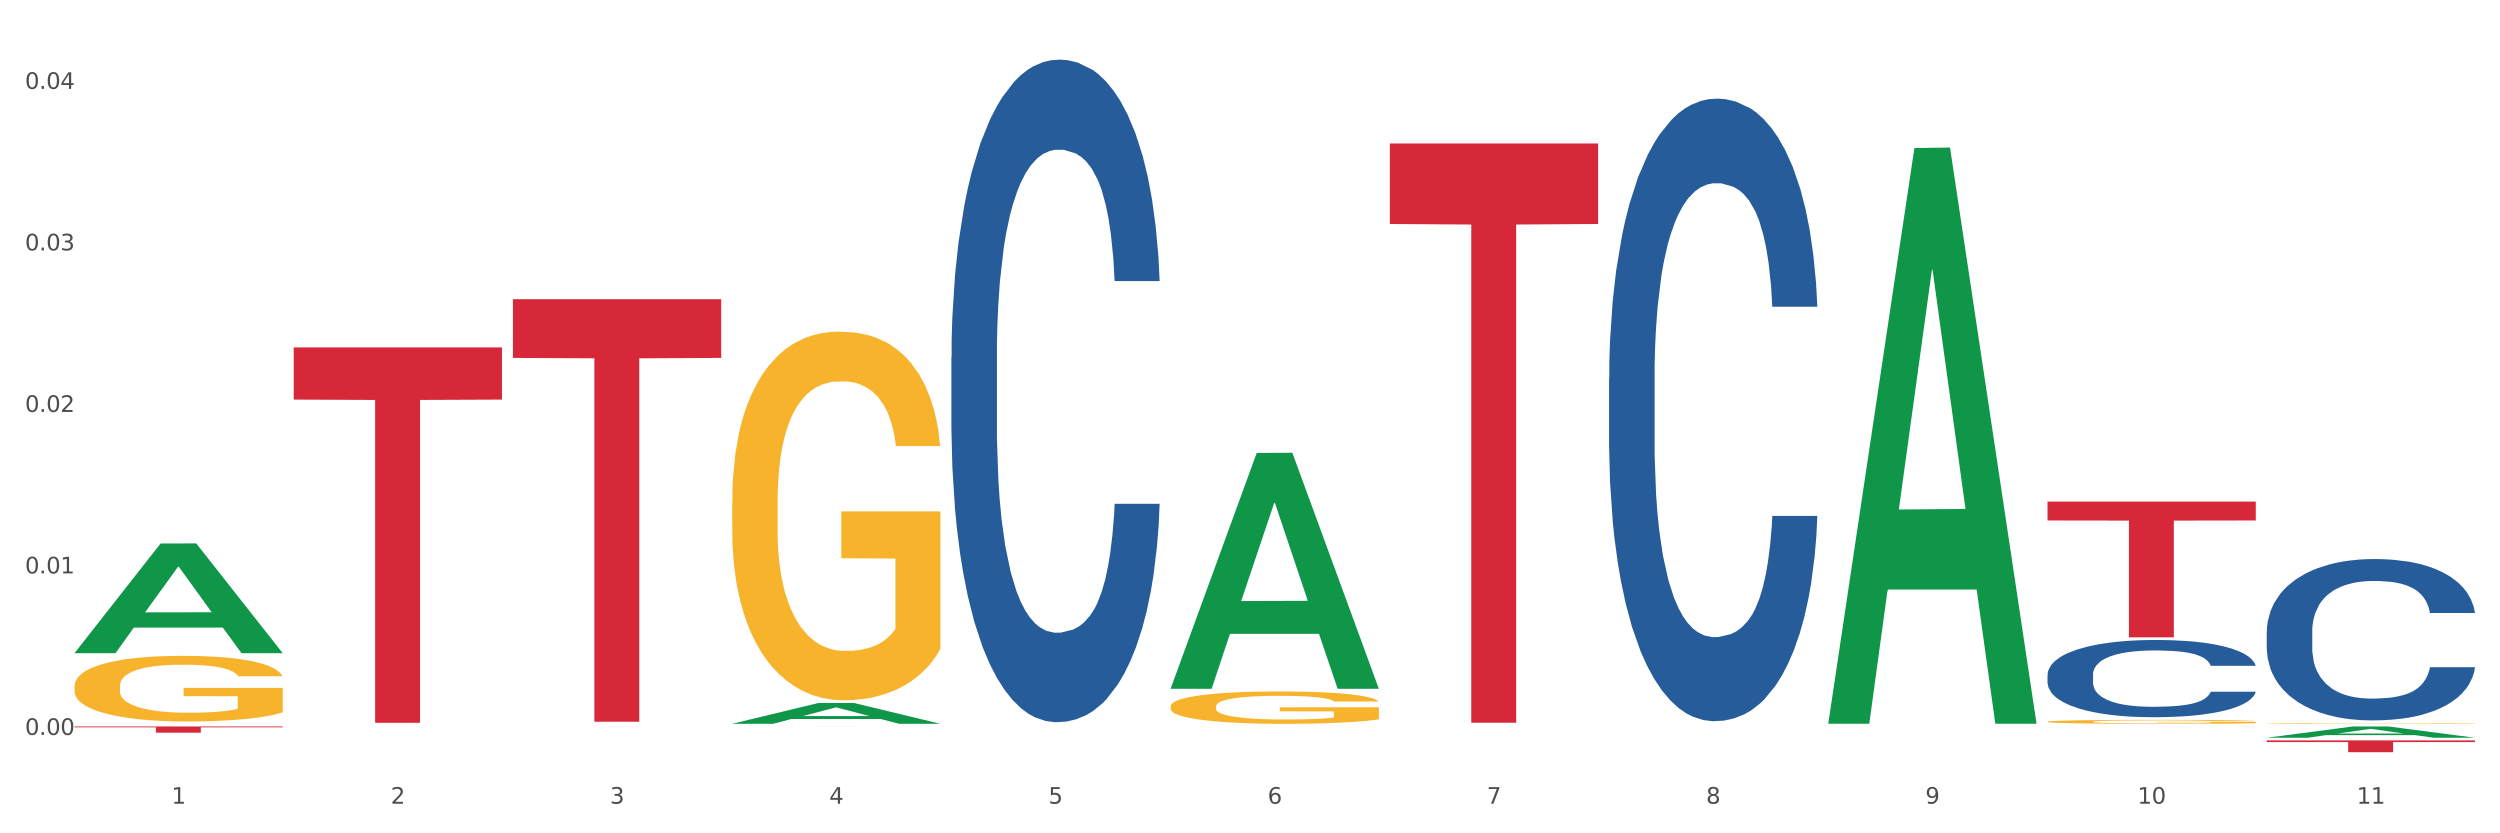 <?xml version="1.0" encoding="utf-8" standalone="no"?>
<!DOCTYPE svg PUBLIC "-//W3C//DTD SVG 1.1//EN"
  "http://www.w3.org/Graphics/SVG/1.1/DTD/svg11.dtd">
<svg xmlns:xlink="http://www.w3.org/1999/xlink" width="1080pt" height="360pt" viewBox="0 0 1080 360" xmlns="http://www.w3.org/2000/svg" version="1.1">
 <rect x="0" y="0" width="1080" height="360" fill="#333333" stroke="none"/>
 <defs>
  <style type="text/css">*{stroke-linejoin: round; stroke-linecap: butt}</style>
 </defs>
 <g id="figure_1">
  <g id="patch_1">
   <path d="M 0 360 
L 1080 360 
L 1080 0 
L 0 0 
z
" style="fill: #ffffff; stroke: #ffffff; stroke-linejoin: miter"/>
  </g>
  <g id="axes_1">
   <g id="matplotlib.axis_1">
    <g id="xtick_1">
     <g id="text_1">
      <!-- 1 -->
      <g style="fill: #4d4d4d" transform="translate(74.106 347.204) scale(0.096 -0.096)">
       <defs>
        <path id="DejaVuSans-31" d="M 794 531 
L 1825 531 
L 1825 4091 
L 703 3866 
L 703 4441 
L 1819 4666 
L 2450 4666 
L 2450 531 
L 3481 531 
L 3481 0 
L 794 0 
L 794 531 
z
" transform="scale(0.016)"/>
       </defs>
       <use xlink:href="#DejaVuSans-31"/>
      </g>
     </g>
    </g>
    <g id="xtick_2">
     <g id="text_2">
      <!-- 2 -->
      <g style="fill: #4d4d4d" transform="translate(168.812 347.204) scale(0.096 -0.096)">
       <defs>
        <path id="DejaVuSans-32" d="M 1228 531 
L 3431 531 
L 3431 0 
L 469 0 
L 469 531 
Q 828 903 1448 1529 
Q 2069 2156 2228 2338 
Q 2531 2678 2651 2914 
Q 2772 3150 2772 3378 
Q 2772 3750 2511 3984 
Q 2250 4219 1831 4219 
Q 1534 4219 1204 4116 
Q 875 4013 500 3803 
L 500 4441 
Q 881 4594 1212 4672 
Q 1544 4750 1819 4750 
Q 2544 4750 2975 4387 
Q 3406 4025 3406 3419 
Q 3406 3131 3298 2873 
Q 3191 2616 2906 2266 
Q 2828 2175 2409 1742 
Q 1991 1309 1228 531 
z
" transform="scale(0.016)"/>
       </defs>
       <use xlink:href="#DejaVuSans-32"/>
      </g>
     </g>
    </g>
    <g id="xtick_3">
     <g id="text_3">
      <!-- 3 -->
      <g style="fill: #4d4d4d" transform="translate(263.517 347.204) scale(0.096 -0.096)">
       <defs>
        <path id="DejaVuSans-33" d="M 2597 2516 
Q 3050 2419 3304 2112 
Q 3559 1806 3559 1356 
Q 3559 666 3084 287 
Q 2609 -91 1734 -91 
Q 1441 -91 1130 -33 
Q 819 25 488 141 
L 488 750 
Q 750 597 1062 519 
Q 1375 441 1716 441 
Q 2309 441 2620 675 
Q 2931 909 2931 1356 
Q 2931 1769 2642 2001 
Q 2353 2234 1838 2234 
L 1294 2234 
L 1294 2753 
L 1863 2753 
Q 2328 2753 2575 2939 
Q 2822 3125 2822 3475 
Q 2822 3834 2567 4026 
Q 2313 4219 1838 4219 
Q 1578 4219 1281 4162 
Q 984 4106 628 3988 
L 628 4550 
Q 988 4650 1302 4700 
Q 1616 4750 1894 4750 
Q 2613 4750 3031 4423 
Q 3450 4097 3450 3541 
Q 3450 3153 3228 2886 
Q 3006 2619 2597 2516 
z
" transform="scale(0.016)"/>
       </defs>
       <use xlink:href="#DejaVuSans-33"/>
      </g>
     </g>
    </g>
    <g id="xtick_4">
     <g id="text_4">
      <!-- 4 -->
      <g style="fill: #4d4d4d" transform="translate(358.223 347.204) scale(0.096 -0.096)">
       <defs>
        <path id="DejaVuSans-34" d="M 2419 4116 
L 825 1625 
L 2419 1625 
L 2419 4116 
z
M 2253 4666 
L 3047 4666 
L 3047 1625 
L 3713 1625 
L 3713 1100 
L 3047 1100 
L 3047 0 
L 2419 0 
L 2419 1100 
L 313 1100 
L 313 1709 
L 2253 4666 
z
" transform="scale(0.016)"/>
       </defs>
       <use xlink:href="#DejaVuSans-34"/>
      </g>
     </g>
    </g>
    <g id="xtick_5">
     <g id="text_5">
      <!-- 5 -->
      <g style="fill: #4d4d4d" transform="translate(452.928 347.204) scale(0.096 -0.096)">
       <defs>
        <path id="DejaVuSans-35" d="M 691 4666 
L 3169 4666 
L 3169 4134 
L 1269 4134 
L 1269 2991 
Q 1406 3038 1543 3061 
Q 1681 3084 1819 3084 
Q 2600 3084 3056 2656 
Q 3513 2228 3513 1497 
Q 3513 744 3044 326 
Q 2575 -91 1722 -91 
Q 1428 -91 1123 -41 
Q 819 9 494 109 
L 494 744 
Q 775 591 1075 516 
Q 1375 441 1709 441 
Q 2250 441 2565 725 
Q 2881 1009 2881 1497 
Q 2881 1984 2565 2268 
Q 2250 2553 1709 2553 
Q 1456 2553 1204 2497 
Q 953 2441 691 2322 
L 691 4666 
z
" transform="scale(0.016)"/>
       </defs>
       <use xlink:href="#DejaVuSans-35"/>
      </g>
     </g>
    </g>
    <g id="xtick_6">
     <g id="text_6">
      <!-- 6 -->
      <g style="fill: #4d4d4d" transform="translate(547.634 347.204) scale(0.096 -0.096)">
       <defs>
        <path id="DejaVuSans-36" d="M 2113 2584 
Q 1688 2584 1439 2293 
Q 1191 2003 1191 1497 
Q 1191 994 1439 701 
Q 1688 409 2113 409 
Q 2538 409 2786 701 
Q 3034 994 3034 1497 
Q 3034 2003 2786 2293 
Q 2538 2584 2113 2584 
z
M 3366 4563 
L 3366 3988 
Q 3128 4100 2886 4159 
Q 2644 4219 2406 4219 
Q 1781 4219 1451 3797 
Q 1122 3375 1075 2522 
Q 1259 2794 1537 2939 
Q 1816 3084 2150 3084 
Q 2853 3084 3261 2657 
Q 3669 2231 3669 1497 
Q 3669 778 3244 343 
Q 2819 -91 2113 -91 
Q 1303 -91 875 529 
Q 447 1150 447 2328 
Q 447 3434 972 4092 
Q 1497 4750 2381 4750 
Q 2619 4750 2861 4703 
Q 3103 4656 3366 4563 
z
" transform="scale(0.016)"/>
       </defs>
       <use xlink:href="#DejaVuSans-36"/>
      </g>
     </g>
    </g>
    <g id="xtick_7">
     <g id="text_7">
      <!-- 7 -->
      <g style="fill: #4d4d4d" transform="translate(642.339 347.204) scale(0.096 -0.096)">
       <defs>
        <path id="DejaVuSans-37" d="M 525 4666 
L 3525 4666 
L 3525 4397 
L 1831 0 
L 1172 0 
L 2766 4134 
L 525 4134 
L 525 4666 
z
" transform="scale(0.016)"/>
       </defs>
       <use xlink:href="#DejaVuSans-37"/>
      </g>
     </g>
    </g>
    <g id="xtick_8">
     <g id="text_8">
      <!-- 8 -->
      <g style="fill: #4d4d4d" transform="translate(737.044 347.204) scale(0.096 -0.096)">
       <defs>
        <path id="DejaVuSans-38" d="M 2034 2216 
Q 1584 2216 1326 1975 
Q 1069 1734 1069 1313 
Q 1069 891 1326 650 
Q 1584 409 2034 409 
Q 2484 409 2743 651 
Q 3003 894 3003 1313 
Q 3003 1734 2745 1975 
Q 2488 2216 2034 2216 
z
M 1403 2484 
Q 997 2584 770 2862 
Q 544 3141 544 3541 
Q 544 4100 942 4425 
Q 1341 4750 2034 4750 
Q 2731 4750 3128 4425 
Q 3525 4100 3525 3541 
Q 3525 3141 3298 2862 
Q 3072 2584 2669 2484 
Q 3125 2378 3379 2068 
Q 3634 1759 3634 1313 
Q 3634 634 3220 271 
Q 2806 -91 2034 -91 
Q 1263 -91 848 271 
Q 434 634 434 1313 
Q 434 1759 690 2068 
Q 947 2378 1403 2484 
z
M 1172 3481 
Q 1172 3119 1398 2916 
Q 1625 2713 2034 2713 
Q 2441 2713 2670 2916 
Q 2900 3119 2900 3481 
Q 2900 3844 2670 4047 
Q 2441 4250 2034 4250 
Q 1625 4250 1398 4047 
Q 1172 3844 1172 3481 
z
" transform="scale(0.016)"/>
       </defs>
       <use xlink:href="#DejaVuSans-38"/>
      </g>
     </g>
    </g>
    <g id="xtick_9">
     <g id="text_9">
      <!-- 9 -->
      <g style="fill: #4d4d4d" transform="translate(831.75 347.204) scale(0.096 -0.096)">
       <defs>
        <path id="DejaVuSans-39" d="M 703 97 
L 703 672 
Q 941 559 1184 500 
Q 1428 441 1663 441 
Q 2288 441 2617 861 
Q 2947 1281 2994 2138 
Q 2813 1869 2534 1725 
Q 2256 1581 1919 1581 
Q 1219 1581 811 2004 
Q 403 2428 403 3163 
Q 403 3881 828 4315 
Q 1253 4750 1959 4750 
Q 2769 4750 3195 4129 
Q 3622 3509 3622 2328 
Q 3622 1225 3098 567 
Q 2575 -91 1691 -91 
Q 1453 -91 1209 -44 
Q 966 3 703 97 
z
M 1959 2075 
Q 2384 2075 2632 2365 
Q 2881 2656 2881 3163 
Q 2881 3666 2632 3958 
Q 2384 4250 1959 4250 
Q 1534 4250 1286 3958 
Q 1038 3666 1038 3163 
Q 1038 2656 1286 2365 
Q 1534 2075 1959 2075 
z
" transform="scale(0.016)"/>
       </defs>
       <use xlink:href="#DejaVuSans-39"/>
      </g>
     </g>
    </g>
    <g id="xtick_10">
     <g id="text_10">
      <!-- 10 -->
      <g style="fill: #4d4d4d" transform="translate(923.401 347.204) scale(0.096 -0.096)">
       <defs>
        <path id="DejaVuSans-30" d="M 2034 4250 
Q 1547 4250 1301 3770 
Q 1056 3291 1056 2328 
Q 1056 1369 1301 889 
Q 1547 409 2034 409 
Q 2525 409 2770 889 
Q 3016 1369 3016 2328 
Q 3016 3291 2770 3770 
Q 2525 4250 2034 4250 
z
M 2034 4750 
Q 2819 4750 3233 4129 
Q 3647 3509 3647 2328 
Q 3647 1150 3233 529 
Q 2819 -91 2034 -91 
Q 1250 -91 836 529 
Q 422 1150 422 2328 
Q 422 3509 836 4129 
Q 1250 4750 2034 4750 
z
" transform="scale(0.016)"/>
       </defs>
       <use xlink:href="#DejaVuSans-31"/>
       <use xlink:href="#DejaVuSans-30" transform="translate(63.623 0)"/>
      </g>
     </g>
    </g>
    <g id="xtick_11">
     <g id="text_11">
      <!-- 11 -->
      <g style="fill: #4d4d4d" transform="translate(1018.107 347.204) scale(0.096 -0.096)">
       <use xlink:href="#DejaVuSans-31"/>
       <use xlink:href="#DejaVuSans-31" transform="translate(63.623 0)"/>
      </g>
     </g>
    </g>
    <g id="xtick_12"/>
    <g id="xtick_13"/>
    <g id="xtick_14"/>
    <g id="xtick_15"/>
    <g id="xtick_16"/>
    <g id="xtick_17"/>
    <g id="xtick_18"/>
    <g id="xtick_19"/>
    <g id="xtick_20"/>
    <g id="xtick_21"/>
   </g>
   <g id="matplotlib.axis_2">
    <g id="ytick_1">
     <g id="text_12">
      <!-- 0.00 -->
      <g style="fill: #4d4d4d" transform="translate(10.8 317.487) scale(0.096 -0.096)">
       <defs>
        <path id="DejaVuSans-2e" d="M 684 794 
L 1344 794 
L 1344 0 
L 684 0 
L 684 794 
z
" transform="scale(0.016)"/>
       </defs>
       <use xlink:href="#DejaVuSans-30"/>
       <use xlink:href="#DejaVuSans-2e" transform="translate(63.623 0)"/>
       <use xlink:href="#DejaVuSans-30" transform="translate(95.41 0)"/>
       <use xlink:href="#DejaVuSans-30" transform="translate(159.033 0)"/>
      </g>
     </g>
    </g>
    <g id="ytick_2">
     <g id="text_13">
      <!-- 0.01 -->
      <g style="fill: #4d4d4d" transform="translate(10.8 247.715) scale(0.096 -0.096)">
       <use xlink:href="#DejaVuSans-30"/>
       <use xlink:href="#DejaVuSans-2e" transform="translate(63.623 0)"/>
       <use xlink:href="#DejaVuSans-30" transform="translate(95.41 0)"/>
       <use xlink:href="#DejaVuSans-31" transform="translate(159.033 0)"/>
      </g>
     </g>
    </g>
    <g id="ytick_3">
     <g id="text_14">
      <!-- 0.02 -->
      <g style="fill: #4d4d4d" transform="translate(10.8 177.943) scale(0.096 -0.096)">
       <use xlink:href="#DejaVuSans-30"/>
       <use xlink:href="#DejaVuSans-2e" transform="translate(63.623 0)"/>
       <use xlink:href="#DejaVuSans-30" transform="translate(95.41 0)"/>
       <use xlink:href="#DejaVuSans-32" transform="translate(159.033 0)"/>
      </g>
     </g>
    </g>
    <g id="ytick_4">
     <g id="text_15">
      <!-- 0.03 -->
      <g style="fill: #4d4d4d" transform="translate(10.8 108.171) scale(0.096 -0.096)">
       <use xlink:href="#DejaVuSans-30"/>
       <use xlink:href="#DejaVuSans-2e" transform="translate(63.623 0)"/>
       <use xlink:href="#DejaVuSans-30" transform="translate(95.41 0)"/>
       <use xlink:href="#DejaVuSans-33" transform="translate(159.033 0)"/>
      </g>
     </g>
    </g>
    <g id="ytick_5">
     <g id="text_16">
      <!-- 0.04 -->
      <g style="fill: #4d4d4d" transform="translate(10.8 38.399) scale(0.096 -0.096)">
       <use xlink:href="#DejaVuSans-30"/>
       <use xlink:href="#DejaVuSans-2e" transform="translate(63.623 0)"/>
       <use xlink:href="#DejaVuSans-30" transform="translate(95.41 0)"/>
       <use xlink:href="#DejaVuSans-34" transform="translate(159.033 0)"/>
      </g>
     </g>
    </g>
    <g id="ytick_6"/>
    <g id="ytick_7"/>
    <g id="ytick_8"/>
    <g id="ytick_9"/>
   </g>
   <g id="PolyCollection_1">
    <path d="M 32.175 282.092 
L 32.268 282.047 
L 69.369 234.793 
L 84.766 234.748 
L 122.145 282.181 
L 104.337 282.181 
L 96.267 271.136 
L 57.96 271.136 
L 57.682 271.314 
L 49.891 282.181 
L 32.175 282.181 
L 32.175 282.092 
L 62.783 264.544 
L 91.444 264.499 
L 77.253 244.858 
L 77.067 244.769 
L 76.882 244.903 
L 62.691 264.499 
L 62.783 264.544 
L 32.175 282.092 
z
" clip-path="url(#pc3e56d0554)" style="fill: #109648"/>
    <path d="M 505.702 305.176 
L 505.809 305.163 
L 505.809 304.704 
L 506.021 304.309 
L 507.083 303.352 
L 508.677 302.562 
L 509.845 302.141 
L 511.014 301.796 
L 512.394 301.452 
L 514.094 301.095 
L 517.174 300.572 
L 519.086 300.304 
L 521.423 300.024 
L 525.672 299.616 
L 528.753 299.386 
L 531.939 299.195 
L 537.144 298.965 
L 540.543 298.863 
L 544.155 298.787 
L 548.51 298.736 
L 551.803 298.723 
L 559.026 298.761 
L 565.187 298.876 
L 568.161 298.965 
L 571.985 299.118 
L 574.003 299.22 
L 577.296 299.424 
L 580.695 299.692 
L 583.032 299.922 
L 586.537 300.355 
L 589.193 300.789 
L 591.636 301.324 
L 592.911 301.694 
L 593.867 302.039 
L 594.717 302.434 
L 595.566 303.059 
L 576.446 303.059 
L 575.703 302.613 
L 574.534 302.192 
L 572.835 301.784 
L 571.348 301.529 
L 568.798 301.21 
L 566.461 301.006 
L 564.018 300.853 
L 561.044 300.725 
L 558.707 300.661 
L 555.414 300.61 
L 548.935 300.623 
L 544.58 300.725 
L 541.606 300.853 
L 539.694 300.967 
L 537.994 301.095 
L 536.082 301.273 
L 533.851 301.541 
L 532.258 301.784 
L 530.665 302.09 
L 529.39 302.396 
L 528.222 302.753 
L 527.266 303.135 
L 526.522 303.531 
L 525.885 304.015 
L 525.354 304.819 
L 525.354 306.566 
L 525.566 306.961 
L 526.097 307.484 
L 526.734 307.88 
L 527.797 308.352 
L 528.753 308.67 
L 530.558 309.129 
L 532.577 309.512 
L 534.17 309.754 
L 535.763 309.958 
L 538.525 310.239 
L 541.606 310.469 
L 544.261 310.609 
L 547.873 310.736 
L 550.316 310.787 
L 552.44 310.813 
L 557.645 310.813 
L 561.363 310.775 
L 565.505 310.685 
L 568.692 310.571 
L 571.348 310.43 
L 574.322 310.201 
L 576.234 309.984 
L 576.234 307.319 
L 552.865 307.306 
L 552.865 305.533 
L 595.673 305.533 
L 595.673 310.736 
L 593.867 311.004 
L 591.849 311.247 
L 589.724 311.463 
L 586.537 311.731 
L 582.713 311.986 
L 579.314 312.165 
L 575.703 312.318 
L 571.454 312.458 
L 565.93 312.586 
L 562.531 312.637 
L 558.282 312.675 
L 553.29 312.688 
L 548.935 312.662 
L 544.686 312.598 
L 540.225 312.484 
L 535.87 312.318 
L 532.577 312.152 
L 529.284 311.948 
L 525.778 311.68 
L 523.017 311.425 
L 520.892 311.196 
L 518.555 310.902 
L 516.006 310.52 
L 514.094 310.175 
L 512.394 309.818 
L 510.589 309.359 
L 509.314 308.964 
L 508.039 308.466 
L 507.296 308.096 
L 506.446 307.523 
L 505.809 306.719 
L 505.702 305.176 
z
" clip-path="url(#pc3e56d0554)" style="fill: #f7b32b"/>
    <path d="M 884.524 311.773 
L 884.631 311.772 
L 884.631 311.716 
L 884.843 311.668 
L 885.905 311.552 
L 887.499 311.455 
L 888.667 311.404 
L 889.835 311.362 
L 891.216 311.32 
L 892.916 311.277 
L 895.996 311.213 
L 897.908 311.181 
L 900.245 311.146 
L 904.494 311.097 
L 907.575 311.069 
L 910.761 311.046 
L 915.966 311.018 
L 919.365 311.005 
L 922.977 310.996 
L 927.332 310.99 
L 930.625 310.988 
L 937.848 310.993 
L 944.009 311.007 
L 946.983 311.018 
L 950.807 311.036 
L 952.825 311.049 
L 956.118 311.073 
L 959.517 311.106 
L 961.854 311.134 
L 965.359 311.187 
L 968.015 311.24 
L 970.458 311.305 
L 971.733 311.35 
L 972.689 311.392 
L 973.539 311.44 
L 974.388 311.516 
L 955.268 311.516 
L 954.525 311.462 
L 953.356 311.41 
L 951.657 311.361 
L 950.17 311.33 
L 947.62 311.291 
L 945.283 311.266 
L 942.84 311.247 
L 939.866 311.232 
L 937.529 311.224 
L 934.236 311.218 
L 927.757 311.219 
L 923.402 311.232 
L 920.427 311.247 
L 918.515 311.261 
L 916.816 311.277 
L 914.904 311.299 
L 912.673 311.331 
L 911.08 311.361 
L 909.487 311.398 
L 908.212 311.435 
L 907.043 311.479 
L 906.087 311.525 
L 905.344 311.573 
L 904.707 311.632 
L 904.175 311.73 
L 904.175 311.943 
L 904.388 311.991 
L 904.919 312.054 
L 905.556 312.103 
L 906.619 312.16 
L 907.575 312.199 
L 909.38 312.255 
L 911.399 312.301 
L 912.992 312.331 
L 914.585 312.356 
L 917.347 312.39 
L 920.427 312.418 
L 923.083 312.435 
L 926.695 312.45 
L 929.138 312.456 
L 931.262 312.46 
L 936.467 312.46 
L 940.185 312.455 
L 944.327 312.444 
L 947.514 312.43 
L 950.17 312.413 
L 953.144 312.385 
L 955.056 312.359 
L 955.056 312.034 
L 931.687 312.033 
L 931.687 311.817 
L 974.495 311.817 
L 974.495 312.45 
L 972.689 312.483 
L 970.671 312.512 
L 968.546 312.539 
L 965.359 312.571 
L 961.535 312.602 
L 958.136 312.624 
L 954.525 312.643 
L 950.276 312.66 
L 944.752 312.675 
L 941.353 312.681 
L 937.104 312.686 
L 932.112 312.688 
L 927.757 312.685 
L 923.508 312.677 
L 919.047 312.663 
L 914.691 312.643 
L 911.399 312.622 
L 908.106 312.598 
L 904.6 312.565 
L 901.839 312.534 
L 899.714 312.506 
L 897.377 312.47 
L 894.828 312.424 
L 892.916 312.382 
L 891.216 312.338 
L 889.411 312.283 
L 888.136 312.234 
L 886.861 312.174 
L 886.118 312.129 
L 885.268 312.059 
L 884.631 311.961 
L 884.524 311.773 
z
" clip-path="url(#pc3e56d0554)" style="fill: #f7b32b"/>
    <path d="M 979.23 312.515 
L 979.336 312.515 
L 979.336 312.505 
L 979.548 312.495 
L 980.611 312.474 
L 982.204 312.455 
L 983.372 312.446 
L 984.541 312.438 
L 985.922 312.43 
L 987.621 312.422 
L 990.702 312.41 
L 992.614 312.404 
L 994.951 312.397 
L 999.2 312.388 
L 1002.28 312.383 
L 1005.467 312.378 
L 1010.672 312.373 
L 1014.071 312.371 
L 1017.682 312.369 
L 1022.037 312.368 
L 1025.33 312.367 
L 1032.553 312.368 
L 1038.714 312.371 
L 1041.688 312.373 
L 1045.512 312.376 
L 1047.531 312.379 
L 1050.824 312.383 
L 1054.223 312.39 
L 1056.56 312.395 
L 1060.065 312.405 
L 1062.72 312.415 
L 1065.164 312.427 
L 1066.438 312.435 
L 1067.394 312.443 
L 1068.244 312.452 
L 1069.094 312.467 
L 1049.974 312.467 
L 1049.23 312.457 
L 1048.062 312.447 
L 1046.362 312.438 
L 1044.875 312.432 
L 1042.326 312.424 
L 1039.989 312.42 
L 1037.546 312.416 
L 1034.572 312.413 
L 1032.235 312.412 
L 1028.942 312.411 
L 1022.462 312.411 
L 1018.107 312.413 
L 1015.133 312.416 
L 1013.221 312.419 
L 1011.521 312.422 
L 1009.609 312.426 
L 1007.379 312.432 
L 1005.785 312.438 
L 1004.192 312.445 
L 1002.917 312.452 
L 1001.749 312.46 
L 1000.793 312.469 
L 1000.049 312.478 
L 999.412 312.489 
L 998.881 312.507 
L 998.881 312.547 
L 999.093 312.556 
L 999.624 312.568 
L 1000.262 312.577 
L 1001.324 312.588 
L 1002.28 312.596 
L 1004.086 312.606 
L 1006.104 312.615 
L 1007.697 312.62 
L 1009.291 312.625 
L 1012.052 312.631 
L 1015.133 312.637 
L 1017.788 312.64 
L 1021.4 312.643 
L 1023.843 312.644 
L 1025.968 312.645 
L 1031.172 312.645 
L 1034.89 312.644 
L 1039.033 312.642 
L 1042.22 312.639 
L 1044.875 312.636 
L 1047.849 312.631 
L 1049.761 312.626 
L 1049.761 312.565 
L 1026.392 312.564 
L 1026.392 312.524 
L 1069.2 312.524 
L 1069.2 312.643 
L 1067.394 312.649 
L 1065.376 312.655 
L 1063.252 312.66 
L 1060.065 312.666 
L 1056.241 312.672 
L 1052.842 312.676 
L 1049.23 312.679 
L 1044.981 312.682 
L 1039.458 312.685 
L 1036.059 312.686 
L 1031.81 312.687 
L 1026.817 312.688 
L 1022.462 312.687 
L 1018.213 312.686 
L 1013.752 312.683 
L 1009.397 312.679 
L 1006.104 312.675 
L 1002.811 312.671 
L 999.306 312.665 
L 996.544 312.659 
L 994.42 312.653 
L 992.083 312.647 
L 989.533 312.638 
L 987.621 312.63 
L 985.922 312.622 
L 984.116 312.611 
L 982.841 312.602 
L 981.567 312.591 
L 980.823 312.582 
L 979.973 312.569 
L 979.336 312.551 
L 979.23 312.515 
z
" clip-path="url(#pc3e56d0554)" style="fill: #f7b32b"/>
    <path d="M 979.23 272.828 
L 979.336 272.765 
L 979.336 270.982 
L 979.655 268.563 
L 980.825 264.107 
L 982.314 260.733 
L 984.866 256.786 
L 986.249 255.131 
L 988.057 253.285 
L 991.779 250.293 
L 996.033 247.746 
L 999.01 246.346 
L 1001.244 245.455 
L 1006.242 243.863 
L 1009.114 243.163 
L 1012.091 242.59 
L 1014.644 242.208 
L 1018.898 241.762 
L 1022.301 241.571 
L 1026.236 241.508 
L 1029.532 241.571 
L 1033.893 241.826 
L 1040.273 242.59 
L 1042.719 243.035 
L 1046.016 243.799 
L 1049.419 244.818 
L 1052.184 245.837 
L 1055.375 247.301 
L 1058.672 249.21 
L 1061.862 251.63 
L 1064.095 253.858 
L 1065.903 256.213 
L 1067.498 259.078 
L 1068.668 262.197 
L 1069.2 264.807 
L 1049.738 264.807 
L 1049.207 262.452 
L 1048.143 259.905 
L 1047.08 258.187 
L 1045.91 256.786 
L 1044.102 255.194 
L 1042.507 254.176 
L 1039.848 252.966 
L 1037.402 252.202 
L 1035.381 251.757 
L 1032.935 251.375 
L 1027.724 250.993 
L 1024.002 250.993 
L 1021.663 251.12 
L 1018.791 251.439 
L 1016.345 251.884 
L 1013.474 252.648 
L 1011.24 253.476 
L 1009.007 254.558 
L 1007.731 255.322 
L 1005.817 256.722 
L 1004.541 257.868 
L 1002.839 259.842 
L 1001.882 261.242 
L 1000.18 264.871 
L 999.436 267.544 
L 999.117 269.391 
L 998.904 271.428 
L 998.904 281.359 
L 999.542 285.815 
L 1000.074 287.725 
L 1000.925 289.889 
L 1002.52 292.69 
L 1004.86 295.427 
L 1007.306 297.401 
L 1009.326 298.61 
L 1011.24 299.502 
L 1013.155 300.202 
L 1015.494 300.838 
L 1017.409 301.22 
L 1020.28 301.602 
L 1023.683 301.793 
L 1026.342 301.793 
L 1031.766 301.475 
L 1034.212 301.157 
L 1036.551 300.711 
L 1039.104 300.011 
L 1041.124 299.247 
L 1042.294 298.674 
L 1044.208 297.465 
L 1045.697 296.191 
L 1046.973 294.727 
L 1047.824 293.454 
L 1048.781 291.544 
L 1049.526 289.38 
L 1049.738 288.234 
L 1069.2 288.234 
L 1068.775 290.526 
L 1068.03 292.754 
L 1066.541 295.746 
L 1065.371 297.465 
L 1063.564 299.565 
L 1061.649 301.348 
L 1058.991 303.321 
L 1056.545 304.785 
L 1053.992 306.059 
L 1051.227 307.204 
L 1046.229 308.796 
L 1044.421 309.242 
L 1040.592 310.005 
L 1037.615 310.451 
L 1033.254 310.897 
L 1028.788 311.151 
L 1024.109 311.215 
L 1019.961 311.088 
L 1015.388 310.706 
L 1012.517 310.324 
L 1009.326 309.751 
L 1005.604 308.86 
L 1002.095 307.777 
L 998.798 306.504 
L 995.714 305.04 
L 992.842 303.385 
L 989.12 300.648 
L 986.355 297.974 
L 984.334 295.491 
L 982.952 293.39 
L 981.569 290.717 
L 980.825 288.87 
L 979.655 284.414 
L 979.23 280.276 
L 979.23 272.828 
z
" clip-path="url(#pc3e56d0554)" style="fill: #255c99"/>
    <path d="M 884.524 291.463 
L 884.631 291.432 
L 884.631 290.579 
L 884.95 289.421 
L 886.12 287.289 
L 887.608 285.674 
L 890.161 283.785 
L 891.543 282.992 
L 893.351 282.109 
L 897.073 280.677 
L 901.327 279.458 
L 904.305 278.788 
L 906.538 278.361 
L 911.537 277.599 
L 914.408 277.264 
L 917.386 276.99 
L 919.938 276.807 
L 924.192 276.594 
L 927.595 276.502 
L 931.53 276.472 
L 934.827 276.502 
L 939.187 276.624 
L 945.568 276.99 
L 948.014 277.203 
L 951.311 277.569 
L 954.714 278.056 
L 957.479 278.544 
L 960.669 279.245 
L 963.966 280.159 
L 967.157 281.317 
L 969.39 282.383 
L 971.198 283.51 
L 972.793 284.881 
L 973.963 286.374 
L 974.495 287.624 
L 955.033 287.624 
L 954.501 286.496 
L 953.438 285.278 
L 952.374 284.455 
L 951.204 283.785 
L 949.396 283.023 
L 947.801 282.535 
L 945.143 281.956 
L 942.697 281.591 
L 940.676 281.377 
L 938.23 281.195 
L 933.019 281.012 
L 929.297 281.012 
L 926.957 281.073 
L 924.086 281.225 
L 921.64 281.438 
L 918.768 281.804 
L 916.535 282.2 
L 914.302 282.718 
L 913.026 283.084 
L 911.111 283.754 
L 909.835 284.303 
L 908.134 285.247 
L 907.176 285.917 
L 905.475 287.654 
L 904.73 288.934 
L 904.411 289.817 
L 904.199 290.792 
L 904.199 295.546 
L 904.837 297.679 
L 905.368 298.593 
L 906.219 299.629 
L 907.814 300.969 
L 910.154 302.279 
L 912.6 303.224 
L 914.621 303.803 
L 916.535 304.229 
L 918.449 304.565 
L 920.789 304.869 
L 922.703 305.052 
L 925.575 305.235 
L 928.978 305.326 
L 931.636 305.326 
L 937.06 305.174 
L 939.506 305.022 
L 941.846 304.808 
L 944.398 304.473 
L 946.419 304.108 
L 947.589 303.833 
L 949.503 303.254 
L 950.992 302.645 
L 952.268 301.944 
L 953.119 301.335 
L 954.076 300.421 
L 954.82 299.385 
L 955.033 298.836 
L 974.495 298.836 
L 974.069 299.933 
L 973.325 301 
L 971.836 302.432 
L 970.666 303.254 
L 968.858 304.26 
L 966.944 305.113 
L 964.285 306.058 
L 961.839 306.758 
L 959.287 307.368 
L 956.522 307.916 
L 951.523 308.678 
L 949.715 308.891 
L 945.887 309.257 
L 942.909 309.47 
L 938.549 309.683 
L 934.082 309.805 
L 929.403 309.836 
L 925.256 309.775 
L 920.683 309.592 
L 917.811 309.409 
L 914.621 309.135 
L 910.899 308.708 
L 907.389 308.19 
L 904.092 307.581 
L 901.008 306.88 
L 898.137 306.088 
L 894.415 304.778 
L 891.65 303.498 
L 889.629 302.31 
L 888.246 301.304 
L 886.864 300.025 
L 886.12 299.141 
L 884.95 297.008 
L 884.524 295.028 
L 884.524 291.463 
z
" clip-path="url(#pc3e56d0554)" style="fill: #255c99"/>
    <path d="M 695.113 163.451 
L 695.22 163.206 
L 695.22 156.328 
L 695.539 146.995 
L 696.709 129.801 
L 698.197 116.783 
L 700.75 101.555 
L 702.132 95.169 
L 703.94 88.046 
L 707.662 76.501 
L 711.916 66.677 
L 714.894 61.273 
L 717.127 57.834 
L 722.126 51.694 
L 724.997 48.992 
L 727.975 46.781 
L 730.527 45.308 
L 734.781 43.588 
L 738.184 42.851 
L 742.119 42.606 
L 745.416 42.851 
L 749.776 43.834 
L 756.157 46.781 
L 758.603 48.501 
L 761.9 51.448 
L 765.303 55.378 
L 768.068 59.308 
L 771.258 64.957 
L 774.555 72.326 
L 777.746 81.66 
L 779.979 90.256 
L 781.787 99.344 
L 783.382 110.397 
L 784.552 122.433 
L 785.084 132.503 
L 765.622 132.503 
L 765.09 123.415 
L 764.027 113.59 
L 762.963 106.959 
L 761.793 101.555 
L 759.985 95.414 
L 758.39 91.484 
L 755.732 86.818 
L 753.286 83.87 
L 751.265 82.151 
L 748.819 80.677 
L 743.608 79.203 
L 739.886 79.203 
L 737.546 79.695 
L 734.675 80.923 
L 732.229 82.642 
L 729.357 85.589 
L 727.124 88.783 
L 724.891 92.958 
L 723.615 95.906 
L 721.7 101.309 
L 720.424 105.73 
L 718.723 113.345 
L 717.765 118.748 
L 716.064 132.749 
L 715.319 143.065 
L 715 150.188 
L 714.788 158.048 
L 714.788 196.365 
L 715.426 213.558 
L 715.958 220.927 
L 716.808 229.278 
L 718.404 240.085 
L 720.743 250.647 
L 723.189 258.261 
L 725.21 262.928 
L 727.124 266.367 
L 729.038 269.069 
L 731.378 271.525 
L 733.292 272.998 
L 736.164 274.472 
L 739.567 275.209 
L 742.225 275.209 
L 747.649 273.981 
L 750.095 272.753 
L 752.435 271.033 
L 754.987 268.332 
L 757.008 265.384 
L 758.178 263.174 
L 760.092 258.507 
L 761.581 253.594 
L 762.857 247.945 
L 763.708 243.033 
L 764.665 235.664 
L 765.409 227.313 
L 765.622 222.892 
L 785.084 222.892 
L 784.658 231.734 
L 783.914 240.331 
L 782.425 251.875 
L 781.255 258.507 
L 779.447 266.612 
L 777.533 273.49 
L 774.874 281.104 
L 772.428 286.753 
L 769.876 291.666 
L 767.111 296.087 
L 762.112 302.227 
L 760.305 303.947 
L 756.476 306.894 
L 753.498 308.614 
L 749.138 310.333 
L 744.671 311.315 
L 739.992 311.561 
L 735.845 311.07 
L 731.272 309.596 
L 728.4 308.122 
L 725.21 305.912 
L 721.488 302.473 
L 717.978 298.297 
L 714.681 293.385 
L 711.597 287.736 
L 708.726 281.35 
L 705.004 270.788 
L 702.239 260.472 
L 700.218 250.893 
L 698.836 242.787 
L 697.453 232.471 
L 696.709 225.348 
L 695.539 208.154 
L 695.113 192.189 
L 695.113 163.451 
z
" clip-path="url(#pc3e56d0554)" style="fill: #255c99"/>
    <path d="M 410.997 154.373 
L 411.103 154.111 
L 411.103 146.792 
L 411.422 136.858 
L 412.592 118.56 
L 414.081 104.705 
L 416.633 88.498 
L 418.016 81.701 
L 419.824 74.12 
L 423.546 61.834 
L 427.8 51.378 
L 430.778 45.627 
L 433.011 41.967 
L 438.009 35.432 
L 440.881 32.556 
L 443.858 30.203 
L 446.411 28.635 
L 450.665 26.805 
L 454.068 26.021 
L 458.003 25.759 
L 461.299 26.021 
L 465.66 27.067 
L 472.041 30.203 
L 474.487 32.033 
L 477.783 35.17 
L 481.186 39.353 
L 483.951 43.535 
L 487.142 49.548 
L 490.439 57.39 
L 493.629 67.324 
L 495.862 76.473 
L 497.67 86.145 
L 499.266 97.908 
L 500.435 110.717 
L 500.967 121.435 
L 481.505 121.435 
L 480.974 111.763 
L 479.91 101.307 
L 478.847 94.249 
L 477.677 88.498 
L 475.869 81.962 
L 474.274 77.78 
L 471.615 72.813 
L 469.169 69.676 
L 467.149 67.846 
L 464.703 66.278 
L 459.491 64.709 
L 455.769 64.709 
L 453.43 65.232 
L 450.558 66.539 
L 448.112 68.369 
L 445.241 71.506 
L 443.008 74.904 
L 440.774 79.348 
L 439.498 82.485 
L 437.584 88.236 
L 436.308 92.942 
L 434.606 101.045 
L 433.649 106.796 
L 431.947 121.697 
L 431.203 132.676 
L 430.884 140.257 
L 430.671 148.622 
L 430.671 189.402 
L 431.309 207.7 
L 431.841 215.543 
L 432.692 224.43 
L 434.287 235.932 
L 436.627 247.173 
L 439.073 255.277 
L 441.093 260.244 
L 443.008 263.903 
L 444.922 266.779 
L 447.262 269.393 
L 449.176 270.961 
L 452.047 272.53 
L 455.45 273.314 
L 458.109 273.314 
L 463.533 272.007 
L 465.979 270.7 
L 468.318 268.87 
L 470.871 265.995 
L 472.891 262.858 
L 474.061 260.505 
L 475.975 255.538 
L 477.464 250.31 
L 478.74 244.298 
L 479.591 239.069 
L 480.548 231.227 
L 481.293 222.339 
L 481.505 217.634 
L 500.967 217.634 
L 500.542 227.045 
L 499.797 236.194 
L 498.308 248.48 
L 497.139 255.538 
L 495.331 264.165 
L 493.416 271.484 
L 490.758 279.588 
L 488.312 285.6 
L 485.759 290.828 
L 482.994 295.534 
L 477.996 302.069 
L 476.188 303.899 
L 472.36 307.036 
L 469.382 308.866 
L 465.022 310.696 
L 460.555 311.741 
L 455.876 312.003 
L 451.728 311.48 
L 447.155 309.911 
L 444.284 308.343 
L 441.093 305.99 
L 437.371 302.33 
L 433.862 297.886 
L 430.565 292.658 
L 427.481 286.646 
L 424.609 279.849 
L 420.887 268.609 
L 418.122 257.629 
L 416.102 247.434 
L 414.719 238.808 
L 413.337 227.829 
L 412.592 220.248 
L 411.422 201.949 
L 410.997 184.958 
L 410.997 154.373 
z
" clip-path="url(#pc3e56d0554)" style="fill: #255c99"/>
    <path d="M 32.175 313.84 
L 122.145 313.84 
L 122.145 314.211 
L 86.754 314.213 
L 86.754 316.507 
L 67.353 316.507 
L 67.353 314.213 
L 32.175 314.211 
L 32.175 313.842 
L 32.175 313.84 
z
" clip-path="url(#pc3e56d0554)" style="fill: #d62839"/>
    <path d="M 126.88 150.086 
L 216.851 150.086 
L 216.851 172.622 
L 181.46 172.775 
L 181.46 312.256 
L 162.058 312.256 
L 162.058 172.775 
L 126.88 172.622 
L 126.88 150.238 
L 126.88 150.086 
z
" clip-path="url(#pc3e56d0554)" style="fill: #d62839"/>
    <path d="M 221.586 129.251 
L 311.556 129.251 
L 311.556 154.619 
L 276.165 154.791 
L 276.165 311.802 
L 256.764 311.802 
L 256.764 154.791 
L 221.586 154.619 
L 221.586 129.422 
L 221.586 129.251 
z
" clip-path="url(#pc3e56d0554)" style="fill: #d62839"/>
    <path d="M 316.291 313.932 
L 406.262 313.932 
L 406.262 313.934 
L 370.871 313.934 
L 370.871 313.947 
L 351.469 313.947 
L 351.469 313.934 
L 316.291 313.934 
L 316.291 313.932 
L 316.291 313.932 
z
" clip-path="url(#pc3e56d0554)" style="fill: #d62839"/>
    <path d="M 600.408 61.985 
L 690.378 61.985 
L 690.378 96.761 
L 654.987 96.996 
L 654.987 312.231 
L 635.586 312.231 
L 635.586 96.996 
L 600.408 96.761 
L 600.408 62.22 
L 600.408 61.985 
z
" clip-path="url(#pc3e56d0554)" style="fill: #d62839"/>
    <path d="M 884.524 216.697 
L 974.495 216.697 
L 974.495 224.844 
L 939.103 224.899 
L 939.103 275.32 
L 919.702 275.32 
L 919.702 224.899 
L 884.524 224.844 
L 884.524 216.752 
L 884.524 216.697 
z
" clip-path="url(#pc3e56d0554)" style="fill: #d62839"/>
    <path d="M 979.23 319.86 
L 1069.2 319.86 
L 1069.2 320.567 
L 1033.809 320.572 
L 1033.809 324.95 
L 1014.408 324.95 
L 1014.408 320.572 
L 979.23 320.567 
L 979.23 319.864 
L 979.23 319.86 
z
" clip-path="url(#pc3e56d0554)" style="fill: #d62839"/>
    <path d="M 316.291 216.85 
L 316.398 216.705 
L 316.398 211.467 
L 316.61 206.957 
L 317.672 196.045 
L 319.266 187.025 
L 320.434 182.224 
L 321.603 178.296 
L 322.983 174.368 
L 324.683 170.294 
L 327.763 164.329 
L 329.675 161.274 
L 332.012 158.073 
L 336.261 153.417 
L 339.342 150.799 
L 342.528 148.616 
L 347.733 145.998 
L 351.132 144.834 
L 354.744 143.961 
L 359.099 143.379 
L 362.392 143.233 
L 369.615 143.67 
L 375.776 144.979 
L 378.75 145.998 
L 382.574 147.743 
L 384.592 148.907 
L 387.885 151.235 
L 391.284 154.29 
L 393.621 156.909 
L 397.127 161.856 
L 399.782 166.802 
L 402.225 172.913 
L 403.5 177.132 
L 404.456 181.06 
L 405.306 185.57 
L 406.155 192.699 
L 387.035 192.699 
L 386.292 187.607 
L 385.123 182.806 
L 383.424 178.15 
L 381.937 175.241 
L 379.387 171.603 
L 377.051 169.276 
L 374.607 167.53 
L 371.633 166.075 
L 369.296 165.347 
L 366.003 164.766 
L 359.524 164.911 
L 355.169 166.075 
L 352.195 167.53 
L 350.283 168.839 
L 348.583 170.294 
L 346.671 172.331 
L 344.44 175.386 
L 342.847 178.15 
L 341.254 181.642 
L 339.979 185.134 
L 338.811 189.208 
L 337.855 193.572 
L 337.111 198.082 
L 336.474 203.611 
L 335.943 212.777 
L 335.943 232.708 
L 336.155 237.219 
L 336.686 243.184 
L 337.323 247.694 
L 338.386 253.077 
L 339.342 256.714 
L 341.147 261.952 
L 343.166 266.316 
L 344.759 269.081 
L 346.352 271.408 
L 349.114 274.609 
L 352.195 277.228 
L 354.85 278.828 
L 358.462 280.283 
L 360.905 280.865 
L 363.029 281.156 
L 368.234 281.156 
L 371.952 280.72 
L 376.095 279.701 
L 379.281 278.392 
L 381.937 276.791 
L 384.911 274.173 
L 386.823 271.699 
L 386.823 241.292 
L 363.454 241.147 
L 363.454 220.924 
L 406.262 220.924 
L 406.262 280.283 
L 404.456 283.338 
L 402.438 286.103 
L 400.313 288.576 
L 397.127 291.631 
L 393.303 294.541 
L 389.903 296.578 
L 386.292 298.324 
L 382.043 299.924 
L 376.519 301.379 
L 373.12 301.961 
L 368.871 302.397 
L 363.879 302.543 
L 359.524 302.252 
L 355.275 301.524 
L 350.814 300.215 
L 346.459 298.324 
L 343.166 296.432 
L 339.873 294.104 
L 336.367 291.049 
L 333.606 288.139 
L 331.481 285.521 
L 329.144 282.174 
L 326.595 277.81 
L 324.683 273.882 
L 322.983 269.808 
L 321.178 264.57 
L 319.903 260.06 
L 318.628 254.386 
L 317.885 250.167 
L 317.035 243.62 
L 316.398 234.454 
L 316.291 216.85 
z
" clip-path="url(#pc3e56d0554)" style="fill: #f7b32b"/>
    <path d="M 32.175 296.435 
L 32.281 296.409 
L 32.281 295.477 
L 32.494 294.674 
L 33.556 292.732 
L 35.149 291.127 
L 36.318 290.273 
L 37.486 289.573 
L 38.867 288.874 
L 40.567 288.149 
L 43.647 287.088 
L 45.559 286.544 
L 47.896 285.974 
L 52.145 285.146 
L 55.225 284.68 
L 58.412 284.291 
L 63.617 283.825 
L 67.016 283.618 
L 70.627 283.463 
L 74.983 283.359 
L 78.275 283.333 
L 85.499 283.411 
L 91.659 283.644 
L 94.634 283.825 
L 98.458 284.136 
L 100.476 284.343 
L 103.769 284.757 
L 107.168 285.301 
L 109.505 285.767 
L 113.01 286.648 
L 115.666 287.528 
L 118.109 288.615 
L 119.383 289.366 
L 120.339 290.065 
L 121.189 290.868 
L 122.039 292.137 
L 102.919 292.137 
L 102.175 291.231 
L 101.007 290.376 
L 99.307 289.548 
L 97.82 289.03 
L 95.271 288.382 
L 92.934 287.968 
L 90.491 287.657 
L 87.517 287.398 
L 85.18 287.269 
L 81.887 287.165 
L 75.407 287.191 
L 71.052 287.398 
L 68.078 287.657 
L 66.166 287.89 
L 64.467 288.149 
L 62.555 288.512 
L 60.324 289.056 
L 58.731 289.548 
L 57.137 290.169 
L 55.863 290.79 
L 54.694 291.515 
L 53.738 292.292 
L 52.995 293.095 
L 52.357 294.079 
L 51.826 295.71 
L 51.826 299.257 
L 52.039 300.06 
L 52.57 301.122 
L 53.207 301.924 
L 54.269 302.882 
L 55.225 303.53 
L 57.031 304.462 
L 59.049 305.239 
L 60.643 305.731 
L 62.236 306.145 
L 64.998 306.715 
L 68.078 307.181 
L 70.734 307.465 
L 74.345 307.724 
L 76.788 307.828 
L 78.913 307.88 
L 84.118 307.88 
L 87.835 307.802 
L 91.978 307.621 
L 95.165 307.388 
L 97.82 307.103 
L 100.795 306.637 
L 102.707 306.197 
L 102.707 300.785 
L 79.338 300.759 
L 79.338 297.16 
L 122.145 297.16 
L 122.145 307.724 
L 120.339 308.268 
L 118.321 308.76 
L 116.197 309.2 
L 113.01 309.744 
L 109.186 310.262 
L 105.787 310.624 
L 102.175 310.935 
L 97.927 311.22 
L 92.403 311.479 
L 89.004 311.582 
L 84.755 311.66 
L 79.763 311.686 
L 75.407 311.634 
L 71.159 311.505 
L 66.697 311.272 
L 62.342 310.935 
L 59.049 310.598 
L 55.756 310.184 
L 52.251 309.64 
L 49.489 309.123 
L 47.365 308.656 
L 45.028 308.061 
L 42.479 307.284 
L 40.567 306.585 
L 38.867 305.86 
L 37.061 304.928 
L 35.787 304.125 
L 34.512 303.115 
L 33.768 302.365 
L 32.919 301.199 
L 32.281 299.568 
L 32.175 296.435 
z
" clip-path="url(#pc3e56d0554)" style="fill: #f7b32b"/>
    <path d="M 979.23 318.698 
L 979.323 318.693 
L 1016.424 313.845 
L 1031.821 313.84 
L 1069.2 318.707 
L 1051.391 318.707 
L 1043.322 317.574 
L 1005.015 317.574 
L 1004.737 317.592 
L 996.946 318.707 
L 979.23 318.707 
L 979.23 318.698 
L 1009.838 316.897 
L 1038.499 316.893 
L 1024.308 314.877 
L 1024.122 314.868 
L 1023.937 314.882 
L 1009.745 316.893 
L 1009.838 316.897 
L 979.23 318.698 
z
" clip-path="url(#pc3e56d0554)" style="fill: #109648"/>
    <path d="M 316.291 312.671 
L 316.384 312.662 
L 353.485 303.704 
L 368.882 303.695 
L 406.262 312.688 
L 388.453 312.688 
L 380.384 310.594 
L 342.077 310.594 
L 341.798 310.627 
L 334.007 312.688 
L 316.291 312.688 
L 316.291 312.671 
L 346.9 309.344 
L 375.56 309.336 
L 361.369 305.612 
L 361.184 305.595 
L 360.998 305.62 
L 346.807 309.336 
L 346.9 309.344 
L 316.291 312.671 
z
" clip-path="url(#pc3e56d0554)" style="fill: #109648"/>
    <path d="M 505.702 297.379 
L 505.795 297.283 
L 542.896 195.682 
L 558.293 195.587 
L 595.673 297.57 
L 577.864 297.57 
L 569.795 273.822 
L 531.488 273.822 
L 531.209 274.205 
L 523.418 297.57 
L 505.702 297.57 
L 505.702 297.379 
L 536.311 259.65 
L 564.971 259.554 
L 550.78 217.324 
L 550.595 217.132 
L 550.409 217.42 
L 536.218 259.554 
L 536.311 259.65 
L 505.702 297.379 
z
" clip-path="url(#pc3e56d0554)" style="fill: #109648"/>
    <path d="M 789.819 312.189 
L 789.912 311.955 
L 827.013 63.961 
L 842.41 63.728 
L 879.789 312.656 
L 861.981 312.656 
L 853.911 254.69 
L 815.604 254.69 
L 815.326 255.625 
L 807.535 312.656 
L 789.819 312.656 
L 789.819 312.189 
L 820.427 220.097 
L 849.088 219.863 
L 834.897 116.786 
L 834.711 116.318 
L 834.526 117.019 
L 820.335 219.863 
L 820.427 220.097 
L 789.819 312.189 
z
" clip-path="url(#pc3e56d0554)" style="fill: #109648"/>
   </g>
  </g>
 </g>
 <defs>
  <clipPath id="pc3e56d0554">
   <rect x="32.175" y="10.8" width="1037.025" height="329.109"/>
  </clipPath>
 </defs>
</svg>
